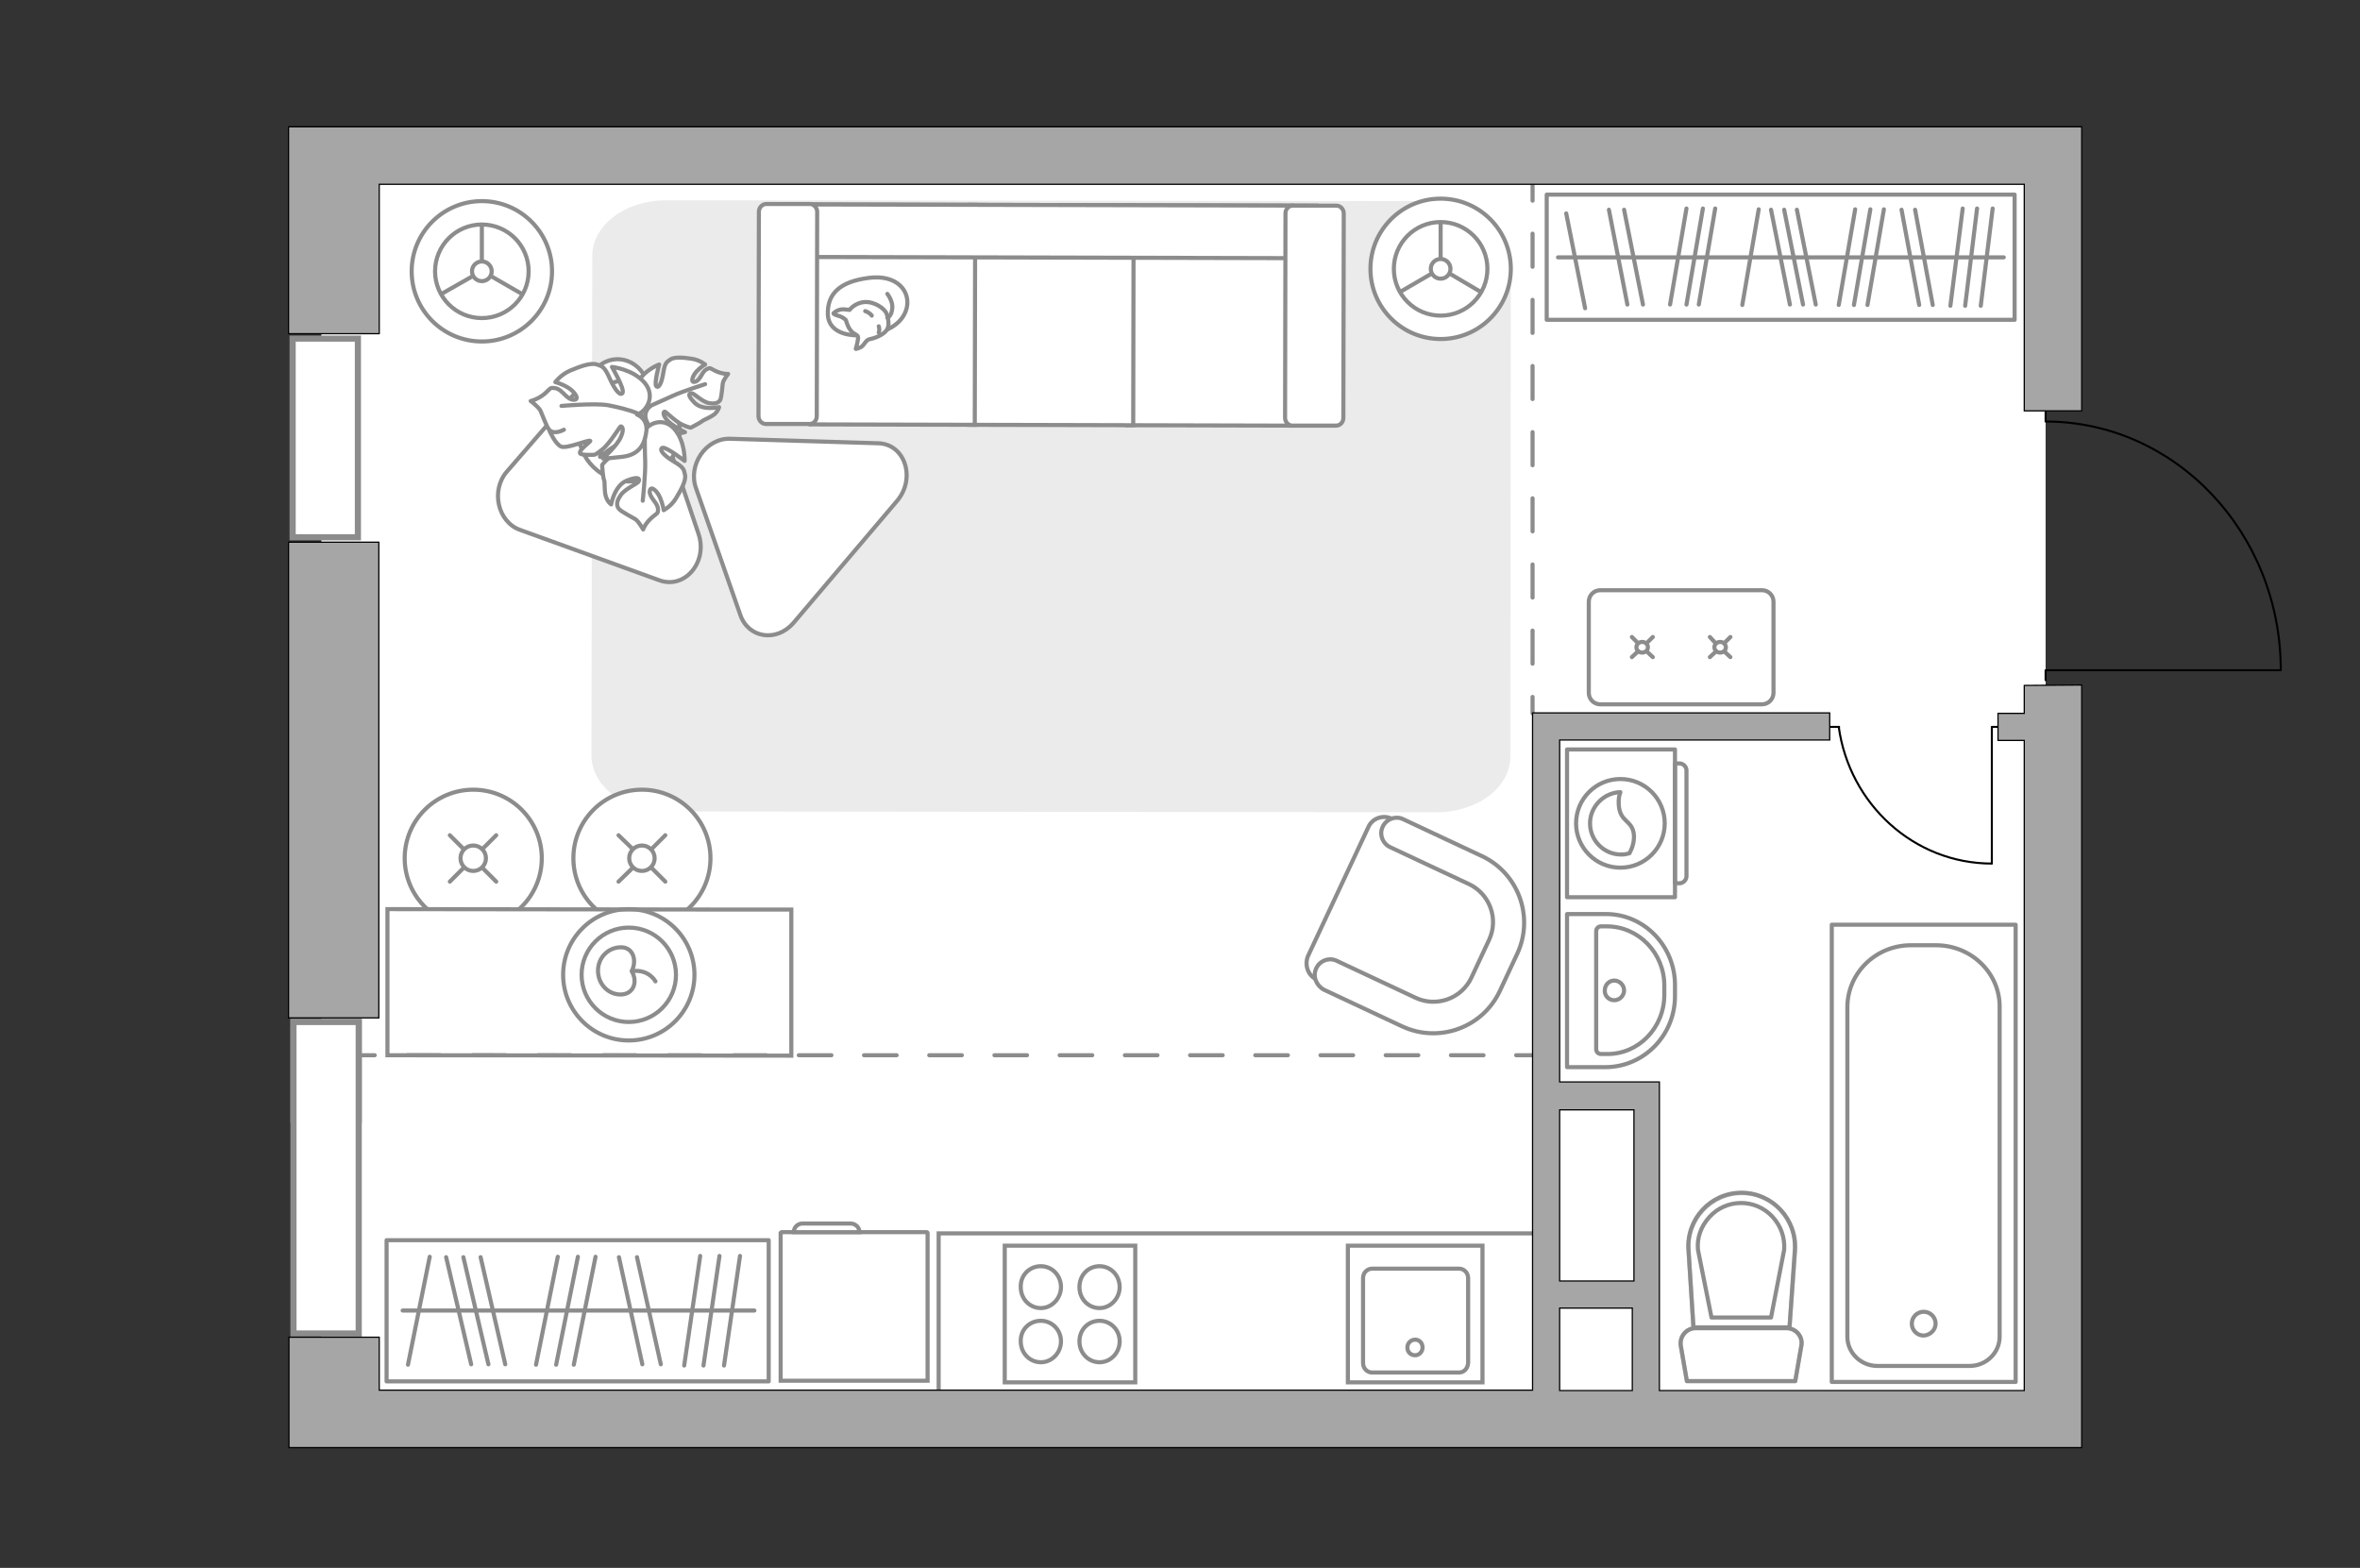 <?xml version="1.0" encoding="utf-8"?>
<!-- Generator: Adobe Illustrator 28.0.0, SVG Export Plug-In . SVG Version: 6.00 Build 0)  -->
<svg version="1.1" xmlns="http://www.w3.org/2000/svg" xmlns:xlink="http://www.w3.org/1999/xlink" x="0px" y="0px"
	 viewBox="0 0 575 382" style="enable-background:new 0 0 575 382;" xml:space="preserve">
<rect x="0" y="0" width="575" height="382" fill="#333333" stroke="none"/>
<style type="text/css">
	.st0{fill:#FFFFFF;}
	.st1{fill:#EBEBEB;}
	.st2{fill:#FFFFFF;stroke:#8C8C8C;stroke-linecap:round;stroke-miterlimit:10;}
	.st3{fill:#FFFFFF;stroke:#8C8C8C;stroke-miterlimit:10;}
	.st4{fill:#FFFFFF;stroke:#8C8C8C;stroke-linecap:round;stroke-linejoin:round;stroke-miterlimit:10;}
	.st5{fill:none;stroke:#8C8C8C;stroke-linecap:round;stroke-linejoin:round;stroke-miterlimit:10;}
	.st6{fill:none;stroke:#000000;stroke-width:0.5;stroke-linecap:round;stroke-linejoin:round;stroke-miterlimit:10;}
	.st7{fill:none;stroke:#8C8C8C;stroke-miterlimit:10;}
	.st8{fill:#FFFFFF;stroke:#8C8C8C;stroke-width:1.5;stroke-linecap:round;stroke-miterlimit:10;}
	.st9{opacity:0.5;}
	
		.st10{fill-rule:evenodd;clip-rule:evenodd;fill:none;stroke:#8C8C8C;stroke-linecap:round;stroke-linejoin:round;stroke-miterlimit:10;}
	.st11{fill:none;stroke:#8C8C8C;stroke-linecap:round;stroke-linejoin:round;}
	.st12{fill:none;stroke:#8C8C8C;stroke-linecap:round;stroke-linejoin:round;stroke-dasharray:8.059,8.059;}
	.st13{fill:none;stroke:#8C8C8C;stroke-linecap:round;stroke-linejoin:round;stroke-dasharray:7.944,7.944;}
	.st14{fill:#A6A6A6;stroke:#000000;stroke-width:0.3;stroke-miterlimit:22.926;}
</style>
<g id="bg_1_">
	<rect x="78.3" y="40.1" class="st0" width="420.1" height="307.9"/>
</g>
<g id="furniture_1_">
	<path id="Vector_84_00000145750007276900503070000004972435673870521232_" class="st1" d="M350.2,49l-187.9-0.2
		c-9.9,0-18,6-18,13.6L144.1,184c0,7.6,8.1,13.7,18,13.7l187.9,0.2c9.9,0,18-6,18-13.6l0.1-121.5C367.5,55.1,360.1,49.1,350.2,49z"
		/>
	<g>
		<circle class="st2" cx="115.3" cy="209.1" r="16.7"/>
		<line class="st2" x1="120.9" y1="203.5" x2="117.6" y2="206.8"/>
		<circle class="st2" cx="115.3" cy="209.1" r="3.1"/>
		<line class="st2" x1="112.9" y1="211.5" x2="109.6" y2="214.8"/>
		<line class="st2" x1="120.9" y1="214.8" x2="117.6" y2="211.5"/>
		<line class="st2" x1="112.9" y1="206.8" x2="109.6" y2="203.5"/>
	</g>
	<g>
		<path class="st3" d="M432.1,168.8v-22.2c0-1.6-1.3-2.8-2.8-2.8h-39.4c-1.6,0-2.8,1.3-2.8,2.8v22.2c0,1.6,1.3,2.8,2.8,2.8h39.4
			C430.9,171.6,432.1,170.3,432.1,168.8z"/>
		<g>
			<g>
				<line class="st2" x1="397.6" y1="155.2" x2="399.1" y2="156.7"/>
				<ellipse class="st2" cx="400.1" cy="157.7" rx="1.4" ry="1.3"/>
				<line class="st2" x1="401.2" y1="158.7" x2="402.7" y2="160.1"/>
				<line class="st2" x1="402.7" y1="155.2" x2="401.2" y2="156.7"/>
				<line class="st2" x1="399.1" y1="158.7" x2="397.6" y2="160.1"/>
			</g>
			<g>
				<line class="st2" x1="416.6" y1="155.2" x2="418" y2="156.7"/>
				<ellipse class="st2" cx="419.1" cy="157.7" rx="1.4" ry="1.3"/>
				<line class="st2" x1="420.1" y1="158.7" x2="421.6" y2="160.1"/>
				<line class="st2" x1="421.6" y1="155.2" x2="420.1" y2="156.7"/>
				<line class="st2" x1="418.1" y1="158.7" x2="416.6" y2="160.1"/>
			</g>
		</g>
	</g>
	<g>
		<circle class="st2" cx="156.4" cy="209.1" r="16.7"/>
		<line class="st2" x1="162.1" y1="203.5" x2="158.8" y2="206.8"/>
		<circle class="st2" cx="156.4" cy="209.1" r="3.1"/>
		<line class="st2" x1="154.1" y1="211.5" x2="150.7" y2="214.8"/>
		<line class="st2" x1="162.1" y1="214.8" x2="158.8" y2="211.5"/>
		<line class="st2" x1="154.1" y1="206.8" x2="150.7" y2="203.5"/>
	</g>
	<g>
		<g>
			<path id="Vector_54_00000030474014109683382900000001448867487704409483_" class="st3" d="M314.7,50.1l-40-0.1l-0.1,53.6l40,0.1
				L314.7,50.1z"/>
			<path id="Vector_55_00000113323515525662074810000017073773918718175376_" class="st3" d="M276.2,50l-40-0.1l-0.1,53.6l40,0.1
				L276.2,50z"/>
			<path id="Vector_56_00000004536050574878583120000014749462197786871455_" class="st3" d="M237.6,49.9l-40-0.1l-0.1,53.6l40,0.1
				L237.6,49.9z"/>
			<path id="Vector_57_00000170958459312604877330000014958428511919674508_" class="st3" d="M316.8,62.9l3.8-12.8L192,49.8l0,12.8
				L316.8,62.9z"/>
			<path id="Vector_58_00000128453280559593575330000009993261608041099954_" class="st3" d="M313.2,52l-0.1,49.8
				c0,1,0.8,1.9,1.8,1.9l10.6,0c1,0,1.8-0.8,1.8-1.9l0.1-49.8c0-1-0.8-1.9-1.8-1.9l-10.6,0C314,50.1,313.2,50.9,313.2,52z"/>
			<path id="Vector_59_00000102514502097653166840000013613062374186573743_" class="st3" d="M184.9,51.6l-0.1,49.8
				c0,1,0.8,1.9,1.8,1.9l10.6,0c1,0,1.8-0.8,1.8-1.9l0.1-49.8c0-1-0.8-1.9-1.8-1.9l-10.6,0C185.7,49.7,184.9,50.6,184.9,51.6z"/>
			<g>
				<path class="st4" d="M208.7,81.7c0,0-6.7,0.2-7-5c-0.2-5.2,3-8.1,10-9c7-0.9,10.2,3.4,9.2,7.4C219.9,79.1,215.4,81.7,208.7,81.7
					z"/>
				<path class="st4" d="M206.1,78c0,0-0.7-0.8-2-1.1c-1.3-0.4-1-0.6-1-0.6s1.2-1.2,2.9-0.9c1,0.1,1,0.1,1,0.1s1.2-1.7,3.6-1.9
					c2.3-0.2,4.9,1.5,5.4,2.8c0.5,1.3,0.8,3.2-0.1,4.2c-0.8,1-2.7,1.8-3.9,2c-1.2,0.2-1.4,1.7-2.5,2.1c-1,0.4-1,0.3-1,0.3
					s0.8-2.6,0.5-3.1C208.5,81.2,207.1,81.5,206.1,78z"/>
				<path class="st4" d="M212.4,76.9c0,0-0.4-0.7-1.6-1.1"/>
				<path class="st4" d="M214.1,79.5c0,0,0.3,0.8,0,1.5"/>
				<path class="st5" d="M216.2,77.4c0,0,1-0.2,1.2-2.3c0.2-1.7-1.2-3.5-1.2-3.5"/>
			</g>
		</g>
	</g>
	<path class="st4" d="M169.6,119l10.8,30.9c2,5.6,8.8,6.6,12.9,1.9l25.3-29.8c4.6-5.5,1.9-13.8-4.6-14l-36.1-1.1
		C172,106.7,167.5,113.3,169.6,119z"/>
	<path class="st4" d="M123.5,114.9L145,90.1c3.9-4.5,10.7-2.9,12.7,3l12.5,37c2.3,6.8-3.3,13.5-9.5,11.3l-34-12.3
		C121.3,127.2,119.5,119.5,123.5,114.9z"/>
	<g>
		<path id="Vector_60_00000165924905903484991800000010498220122114423743_" class="st3" d="M163.5,98c3.8,5.7,2.3,13.4-3.3,17.2
			c-5.7,3.8-13.4,2.3-17.2-3.3c-3.8-5.7-2.3-13.4,3.3-17.2C152,90.9,159.7,92.4,163.5,98z"/>
		<path class="st4" d="M158.4,99c0,0-1.8,1.3-0.9,3.5c0.9,2.2,2.4,4.1,5.8,3.5c3.4-0.6,3.6-0.7,3.6-0.7s-3.3-1.6-4.5-3.1
			c-1.2-1.5-0.6-2-0.4-1.9c0.2,0,2.7,2.5,4.3,3.2c1.6,0.7,2,0.7,2,0.7s2.5-1.3,2.8-1.6c0.3-0.3,2-0.9,3-1.7c0.9-0.8,1.1-1.7,1.1-1.7
			s-3.9,0.9-5.9-1c-2-2-1.4-2.4-0.8-2.4c0.6,0,2.6,2.1,4.2,2.4c1.6,0.3,2.4-0.1,2.8-0.8c0.3-0.7,0.5-3.2,0.6-4
			c0.1-0.8,1.3-2.3,1.3-2.3s-1.2,0.1-2.8-0.6c-1.6-0.7-1.4-1.1-2.5-0.5c-1.1,0.6-1.4,2.6-2.7,3s-0.7-1.4,0.3-2.5
			c1-1.1,2.1-1.7,2.1-1.7s-1.3-1.1-3.3-1.4c-2-0.3-4.2-0.5-5.2,0.2c-1,0.7-1.3,0.9-1.7,3.3c-0.4,2.5-1.1,3.8-1.7,3.2
			c-0.6-0.6,0.7-5.3,0.7-5.3s-3.8,1.4-5.3,4.6C153.9,96.8,156.6,99,158.4,99z"/>
		<path class="st5" d="M171.8,93.6c0,0-5.4,1.7-7.8,2.8c-1.5,0.7-4.5,2-5.8,2.6c-1.8,0.8-3.3,2.1-4.4,3.7"/>
		<path class="st4" d="M157,105.1c0,0-0.5-2.5-3.4-2.6c-2.8,0-5.5,0.7-6.5,4.6c-1,3.9-0.9,4.2-0.9,4.2s3.2-2.8,5.4-3.4
			c2.2-0.6,2.4,0.3,2.2,0.4c-0.1,0.2-3.9,1.8-5.4,3.2c-1.5,1.4-1.7,1.8-1.7,1.8s0.2,3.2,0.5,3.7c0.2,0.5,0,2.6,0.4,3.9
			c0.4,1.4,1.3,2,1.3,2s0.8-4.6,3.8-5.8c3-1.2,3.2-0.4,2.9,0.2c-0.3,0.6-3.4,1.8-4.4,3.4c-1.1,1.5-1,2.6-0.4,3.3
			c0.6,0.7,3.2,2,4,2.5c0.8,0.5,1.9,2.5,1.9,2.5s0.4-1.3,1.9-2.7c1.5-1.4,1.8-1,1.7-2.4c-0.1-1.4-2.1-2.7-2-4.2
			c0.2-1.6,1.8-0.1,2.5,1.5c0.7,1.6,0.9,3.1,0.9,3.1s1.8-0.9,3-2.9c1.2-2,2.5-4.3,2.2-5.7c-0.3-1.4-0.3-1.8-2.8-3.3
			c-2.5-1.5-3.6-2.9-2.7-3.3c0.9-0.3,5.4,3.2,5.4,3.2s0.2-4.7-2.5-7.8C161.5,101.4,157.8,103.3,157,105.1z"/>
		<path class="st5" d="M156.6,122c0,0,0.7-6.5,0.6-9.6c-0.1-2-0.1-5.8-0.1-7.4c-0.1-2.3-0.8-4.5-2-6.4"/>
		<g>
			<path class="st4" d="M137.4,104.7c-1.8,0.9-3,0.7-3.6,0c-0.6-0.7-1.7-3.7-2.1-4.6c-0.4-0.9-2.4-2.4-2.4-2.4s1.5-0.3,3.2-1.6
				c1.7-1.4,1.3-1.8,2.9-1.5s2.6,2.7,4.3,2.8c1.7,0.1,0.4-1.9-1.2-2.9c-1.6-1-3.2-1.4-3.2-1.4s1.3-1.8,3.6-2.8c2.4-1,5-2,6.5-1.5
				c1.5,0.5,1.9,0.6,3.2,3.5c1.3,2.9,2.6,4.3,3.1,3.4c0.5-1-2.6-6.3-2.6-6.3s5.1,0.5,8,3.9c2.8,3.4,0.2,7.1-1.9,7.7
				c0,0,2.6,0.9,2.3,4c-0.4,3.1-1.6,5.8-5.9,6.3c-4.4,0.5-4.7,0.4-4.7,0.4s3.5-3.1,4.4-5.3c1-2.3,0-2.6-0.1-2.5
				c-0.2,0.1-2.5,3.9-4.2,5.4c-1.8,1.5-2.2,1.5-2.2,1.5s-3.4,0.2-3.5-0.4c-0.2-0.9,2.8-2.9,2.5-3c-0.5-0.3-5.7,2-7.1,1.4
				c-1.4-0.6-2.8-3.8-2.8-3.8"/>
			<path class="st5" d="M136.8,98.9c0,0,7.8-0.7,11.2-0.2c2.1,0.4,5.2,1.1,7.3,2"/>
		</g>
	</g>
	<g>
		<path id="Vector_37_00000142894458114634608050000012011884890711878274_" class="st3" d="M318.7,232.9l14.7-31.4
			c0.9-2.1,3.6-3.1,5.7-2l21.7,10.1c7.9,3.7,11.3,13.2,7.6,21.1l-4.9,10.4c-3.7,7.9-13.2,11.3-21.1,7.6l-21.7-10.1
			C318.6,237.6,317.8,235,318.7,232.9z"/>
		<path id="Vector_38_00000089570609430628977610000018005276240620915074_" class="st3" d="M320.7,235.9c0.9-1.9,3.2-2.7,5-1.8
			l19.2,9c5.1,2.4,11.2,0.2,13.6-4.9l4.3-9.2c2.4-5.1,0.2-11.2-4.9-13.6l-19.2-9c-1.9-0.9-2.7-3.2-1.8-5c0.9-1.9,3.2-2.7,5-1.8
			l19.2,9c8.9,4.2,12.7,14.8,8.6,23.7l-4.3,9.2c-4.2,8.9-14.8,12.7-23.7,8.6l-19.2-9C320.6,240,319.8,237.8,320.7,235.9z"/>
	</g>
	<g>
		<circle class="st3" cx="117.4" cy="66.1" r="17.1"/>
		<circle class="st3" cx="117.4" cy="66.1" r="11.4"/>
		<circle class="st3" cx="117.4" cy="66.1" r="2.4"/>
		<path class="st3" d="M117.4,66.1"/>
		<line class="st3" x1="117.4" y1="63.7" x2="117.4" y2="54.6"/>
		<line class="st3" x1="115.3" y1="67.2" x2="107.4" y2="71.7"/>
		<line class="st3" x1="119.5" y1="67.2" x2="127.3" y2="71.7"/>
	</g>
	<g>
		<circle class="st3" cx="351" cy="65.5" r="17.1"/>
		<circle class="st3" cx="351" cy="65.5" r="11.4"/>
		<circle class="st3" cx="351" cy="65.5" r="2.4"/>
		<path class="st3" d="M351,65.5"/>
		<line class="st3" x1="351" y1="63.1" x2="351" y2="54.1"/>
		<line class="st3" x1="348.9" y1="66.6" x2="341" y2="71.2"/>
		<line class="st3" x1="353.1" y1="66.6" x2="360.9" y2="71.2"/>
	</g>
	<path id="Vector_36_00000136404023481721962160000004701476401008933780_" class="st3" d="M192.8,257.2l-98.4-0.1l0-35.6l79.5,0.1
		l18.9,0L192.8,257.2z"/>
	<g>
		
			<rect x="376.8" y="47.4" transform="matrix(-1 5.648248e-12 -5.648248e-12 -1 867.649 125.316)" class="st5" width="114" height="30.5"/>
		<line class="st5" x1="485.5" y1="50.8" x2="482.6" y2="74.5"/>
		<line class="st5" x1="481.7" y1="50.8" x2="478.8" y2="74.5"/>
		<line class="st5" x1="437.8" y1="51.1" x2="442.4" y2="74.2"/>
		<line class="st5" x1="434.7" y1="51.1" x2="439.3" y2="74.2"/>
		<line class="st5" x1="431.5" y1="51.1" x2="436.1" y2="74.2"/>
		<line class="st5" x1="395.7" y1="51.1" x2="400.3" y2="74.2"/>
		<line class="st5" x1="392" y1="51.1" x2="396.5" y2="74.2"/>
		<line class="st5" x1="381.6" y1="52" x2="386.2" y2="75.1"/>
		<line class="st5" x1="478.2" y1="50.8" x2="475.2" y2="74.5"/>
		<line class="st5" x1="466.6" y1="51.1" x2="470.9" y2="74.3"/>
		<line class="st5" x1="463.3" y1="51.1" x2="467.6" y2="74.3"/>
		<line class="st5" x1="459" y1="51" x2="455" y2="74.3"/>
		<line class="st5" x1="452" y1="51" x2="448" y2="74.3"/>
		<line class="st5" x1="428.5" y1="51" x2="424.5" y2="74.3"/>
		<line class="st5" x1="417.9" y1="50.8" x2="413.9" y2="74.2"/>
		<line class="st5" x1="414.9" y1="50.8" x2="410.9" y2="74.2"/>
		<line class="st5" x1="410.9" y1="50.8" x2="406.9" y2="74.2"/>
		<line class="st5" x1="455.7" y1="51" x2="451.7" y2="74.3"/>
		<line class="st5" x1="488.2" y1="62.7" x2="379.6" y2="62.7"/>
	</g>
	<g>
		
			<rect x="94.3" y="302.1" transform="matrix(-1 2.595156e-11 -2.595156e-11 -1 281.587 638.664)" class="st5" width="93.1" height="34.4"/>
		<line class="st5" x1="180.3" y1="306" x2="176.4" y2="332.7"/>
		<line class="st5" x1="175.3" y1="306" x2="171.4" y2="332.7"/>
		<line class="st5" x1="117.1" y1="306.3" x2="123.1" y2="332.4"/>
		<line class="st5" x1="112.9" y1="306.3" x2="119" y2="332.4"/>
		<line class="st5" x1="108.7" y1="306.3" x2="114.8" y2="332.4"/>
		<line class="st5" x1="170.6" y1="306" x2="166.7" y2="332.7"/>
		<line class="st5" x1="155.2" y1="306.3" x2="161" y2="332.4"/>
		<line class="st5" x1="150.8" y1="306.3" x2="156.5" y2="332.4"/>
		<line class="st5" x1="145.1" y1="306.2" x2="139.8" y2="332.5"/>
		<line class="st5" x1="135.9" y1="306.2" x2="130.6" y2="332.5"/>
		<line class="st5" x1="104.7" y1="306.2" x2="99.4" y2="332.5"/>
		<line class="st5" x1="140.8" y1="306.2" x2="135.5" y2="332.5"/>
		<line class="st5" x1="183.8" y1="319.3" x2="98.1" y2="319.3"/>
	</g>
	<g id="Group_34_00000134231602971877329970000005238182186771117199_">
		<path id="Vector_158_00000120517659837513573640000009273663970793485466_" class="st6" d="M485.3,210.3v-33.2h1.4"/>
		<path id="Vector_159_00000162345425074220041870000011942795231413194391_" class="st6" d="M445.8,177.1h2.3"/>
		<path id="Vector_160_00000154413436818246077520000010554292987345422771_" class="st6" d="M448,177.1
			c2.6,18.8,18.3,33.3,37.3,33.3"/>
	</g>
	<g>
		<circle class="st5" cx="153.2" cy="237.5" r="16"/>
		<circle class="st5" cx="153.2" cy="237.5" r="11.5"/>
		<path class="st5" d="M151.2,242.3c-3.1,0-5.5-2.6-5.5-5.8c0-3.2,2.5-5.7,5.6-5.7c3.1,0,3.9,3.4,2.6,5.8
			C155.5,239.3,154.3,242.3,151.2,242.3z"/>
		<path class="st5" d="M159.7,239.1c0,0-1.6-3-5.6-2.5"/>
	</g>
	<polyline class="st7" points="228.7,340.9 228.7,300.5 373.4,300.5 	"/>
</g>
<g id="windows_1_">
	<rect x="71.5" y="249" class="st8" width="15.9" height="23.9"/>
	<rect x="71.3" y="82.5" class="st8" width="15.9" height="48.4"/>
	<rect x="71.5" y="249" class="st8" width="15.9" height="75.9"/>
</g>
<g id="plan">
	<g>
		<path id="Vector_8_00000088854117005149706950000016871224790530630787_" class="st3" d="M190.5,300.2h35.3c0.1,0,0.2,0.1,0.2,0.2
			v36h-35.8v-36C190.3,300.3,190.3,300.2,190.5,300.2z"/>
		<path id="Vector_9_00000135657395205231207100000012859773459818438529_" class="st3" d="M209.4,300.2h-16c0-1.2,1-2.1,2.1-2.1
			h11.7C208.4,298.1,209.4,299,209.4,300.2z"/>
	</g>
	<g>
		<path id="Vector_142_00000010280477784202504200000005505860347774802323_" class="st3" d="M276.6,336.8h-31.8v-33.3h31.8V336.8z"
			/>
		<g id="Group_28_00000156549173863212823120000006590520826427414186_">
			<g id="Group_29_00000013894997999083322620000017383554109865899677_">
				<path id="Vector_143_00000164513270293879952820000002275750404851662730_" class="st3" d="M253.6,321.8c2.7,0,4.9,2.2,4.9,5
					c0,2.8-2.2,5.1-4.9,5.1c-2.7,0-4.9-2.2-4.9-5.1C248.6,324,250.8,321.8,253.6,321.8z"/>
				<path id="Vector_144_00000059989326640668734170000014515017764465785495_" class="st3" d="M253.6,308.5c2.7,0,4.9,2.2,4.9,5.1
					c0,2.7-2.2,5.1-4.9,5.1c-2.7,0-4.9-2.2-4.9-5.1C248.6,310.7,250.8,308.5,253.6,308.5z"/>
			</g>
			<g id="Group_30_00000176743889250544274610000017694665520299540391_">
				<path id="Vector_145_00000110437771964577419610000003057333850711293601_" class="st3" d="M267.9,321.8c2.7,0,4.9,2.2,4.9,5
					c0,2.8-2.2,5.1-4.9,5.1c-2.7,0-4.9-2.2-4.9-5.1C263,324,265.1,321.8,267.9,321.8z"/>
				<path id="Vector_146_00000036966869724503717420000014720767335911924875_" class="st3" d="M267.9,308.5c2.7,0,4.9,2.2,4.9,5.1
					c0,2.7-2.2,5.1-4.9,5.1c-2.7,0-4.9-2.2-4.9-5.1C263,310.7,265.1,308.5,267.9,308.5z"/>
			</g>
		</g>
	</g>
	<g>
		<g id="Group_27_00000101794541763247013550000009591519304079111042_">
			<path id="Vector_140_00000058573016034013213020000007273067491610790062_" class="st3" d="M328.4,303.5l32.8,0l0,33.3l-32.8,0
				L328.4,303.5z"/>
		</g>
		<path id="Vector_141_00000159431609422569061430000009703906916906262405_" class="st3" d="M355.5,334.4h-21.2
			c-1.2,0-2.2-1-2.2-2.3l0-20.7c0-1.3,1-2.3,2.2-2.3l21.2,0c1.2,0,2.2,1,2.2,2.3l0,20.7C357.6,333.4,356.7,334.4,355.5,334.4z"/>
		<path id="Vector_139_00000178196771178657010030000010955333261017152174_" class="st3" d="M344.8,326.4c-1.1,0-1.9,0.9-1.9,1.9
			c0,1.1,0.8,1.9,1.9,1.9c1,0,1.8-0.9,1.8-1.9C346.6,327.2,345.8,326.4,344.8,326.4z"/>
	</g>
	<g>
		<path class="st5" d="M408.1,242.7V240c0-9.5-7.5-17.3-16.8-17.3l-9.5,0l0,37.3l9.5,0C400.6,259.9,408.1,252.2,408.1,242.7z"/>
		<path class="st5" d="M405.5,242.4v-2.3c0-7.9-6.3-14.4-14-14.4l-1.4,0c-0.7,0-1.2,0.5-1.2,1.2l0,28.7c0,0.7,0.5,1.2,1.2,1.2h1.4
			C399.2,256.9,405.5,250.4,405.5,242.4z"/>
		<path class="st5" d="M393.3,243.7c1.3,0,2.4-1.1,2.4-2.4c0-1.3-1.1-2.4-2.4-2.4c-1.3,0-2.3,1.1-2.3,2.4
			C390.9,242.6,392,243.7,393.3,243.7z"/>
	</g>
	<g>
		<g class="st9">
			<path class="st5" d="M413.1,323.6l22.2,0c2.2,0,4,2,3.6,4.2l-1.5,8.7l-26.4,0l-1.5-8.7C409.2,325.6,410.9,323.6,413.1,323.6z"/>
			<path class="st5" d="M436,323.5l-23.4,0l-1.2-18.8c-0.5-7.6,5.5-14,13-14c7.5,0,13.5,6.4,13,14L436,323.5z"/>
		</g>
		<g>
			<path class="st5" d="M413.1,323.6l22.2,0c2.2,0,4,2,3.6,4.2l-1.5,8.7l-26.4,0l-1.5-8.7C409.2,325.6,410.9,323.6,413.1,323.6z"/>
			<path class="st5" d="M424.3,290.6L424.3,290.6c7.5,0,13.5,6.4,13,14l-1.3,18.8l-23.4,0l-1.2-18.8
				C410.8,297.1,416.7,290.6,424.3,290.6z"/>
			<path class="st5" d="M431.5,321l3.2-16.5c0.2-3-0.8-5.8-2.8-8c-2-2.2-4.8-3.4-7.7-3.4c-2.9,0-5.7,1.2-7.7,3.4c-2,2.2-3.1,5-2.8,8
				L417,321L431.5,321z"/>
		</g>
	</g>
	<g>
		<g>
			<path class="st5" d="M408.1,218.6l0-36l-26.3,0l0,36L408.1,218.6z"/>
			<path class="st10" d="M410.9,213.5l0-25.8c0-0.9-0.8-1.7-1.7-1.7h-1.1l0,29.2h1.1C410.1,215.2,410.9,214.4,410.9,213.5z"/>
		</g>
		<g>
			<circle class="st5" cx="394.8" cy="200.6" r="10.8"/>
			<path class="st5" d="M398.1,203.5c-0.3-3.8-3.4-3-3.7-7.4c-0.1-1.4,0.1-2.3,0.4-3.1c-4,0.1-7.4,3.5-7.4,7.6
				c0,4.2,3.4,7.6,7.6,7.6c0.7,0,1.3-0.1,2-0.3C397.5,207,398.2,205.4,398.1,203.5z"/>
		</g>
	</g>
	<g>
		<polyline class="st5" points="446.3,225.3 446.3,336.7 491.1,336.7 491.1,225.3 446.3,225.3 		"/>
		<path class="st5" d="M471.7,230.3h-6.1c-8.6,0-15.5,6.8-15.5,15.1l0,80.3c0,3.9,3.3,7.1,7.3,7.1l22.5,0c4,0,7.3-3.2,7.3-7.1
			l0-80.3C487.3,237.1,480.3,230.3,471.7,230.3z"/>
		<path class="st5" d="M471.6,322.5c0-1.6-1.3-2.9-2.9-2.9c-1.6,0-2.9,1.3-2.9,2.9c0,1.6,1.3,2.9,2.9,2.9
			C470.3,325.3,471.6,324,471.6,322.5z"/>
	</g>
	<g>
		<g>
			<line class="st11" x1="373.4" y1="173.8" x2="373.4" y2="169.8"/>
			<line class="st12" x1="373.4" y1="161.7" x2="373.4" y2="52.9"/>
			<line class="st11" x1="373.4" y1="48.9" x2="373.4" y2="44.9"/>
		</g>
	</g>
	<g>
		<g>
			<line class="st11" x1="87.3" y1="257.1" x2="91.3" y2="257.1"/>
			<line class="st13" x1="99.3" y1="257.1" x2="365.4" y2="257.1"/>
			<line class="st11" x1="369.4" y1="257.1" x2="373.4" y2="257.1"/>
		</g>
	</g>
	<path class="st6" d="M498.4,99.6v3.1c31.6,0,57.3,27.1,57.3,60.6h-57.3v2.4"/>
	<g>
		<polygon class="st14" points="92.4,81.3 92.4,44.9 493.2,44.9 493.2,100.1 507.2,100.1 507.2,30.9 496.7,30.9 496.7,30.9 
			85.2,30.9 85.2,30.9 70.3,30.9 70.3,81.3 		"/>
		<rect x="70.3" y="132.1" class="st14" width="22" height="115.9"/>
		<path class="st14" d="M493.2,167v6.8l-6.4,0l0,6.6l6.4,0l0,158.4h-88.9l0-16.4l0,0v-3.8l0-6.6h0v-48.4h-1.6h-4.6h-18.1l0-83.3
			l65.8,0v-6.6l-65.8,0v0l-6.6,0l0,165l-281,0l0-12.9h-22l0,26.9h22v0l400.8,0v0l14,0l0-185.8L493.2,167z M398.1,270.4v41.7l-18.1,0
			v-41.7H398.1z M397.7,338.8h-17.7v-20.1l17.7,0L397.7,338.8z"/>
	</g>
</g>
<g id="points">
	<path id="r1" class="st5" d="M260.6,155.2"/>
	<path id="k1" class="st5" d="M260.6,277.3"/>
	<path id="s1" class="st5" d="M424.3,245.3"/>
	<path id="h1" class="st5" d="M440.1,114.7"/>
</g>
</svg>
